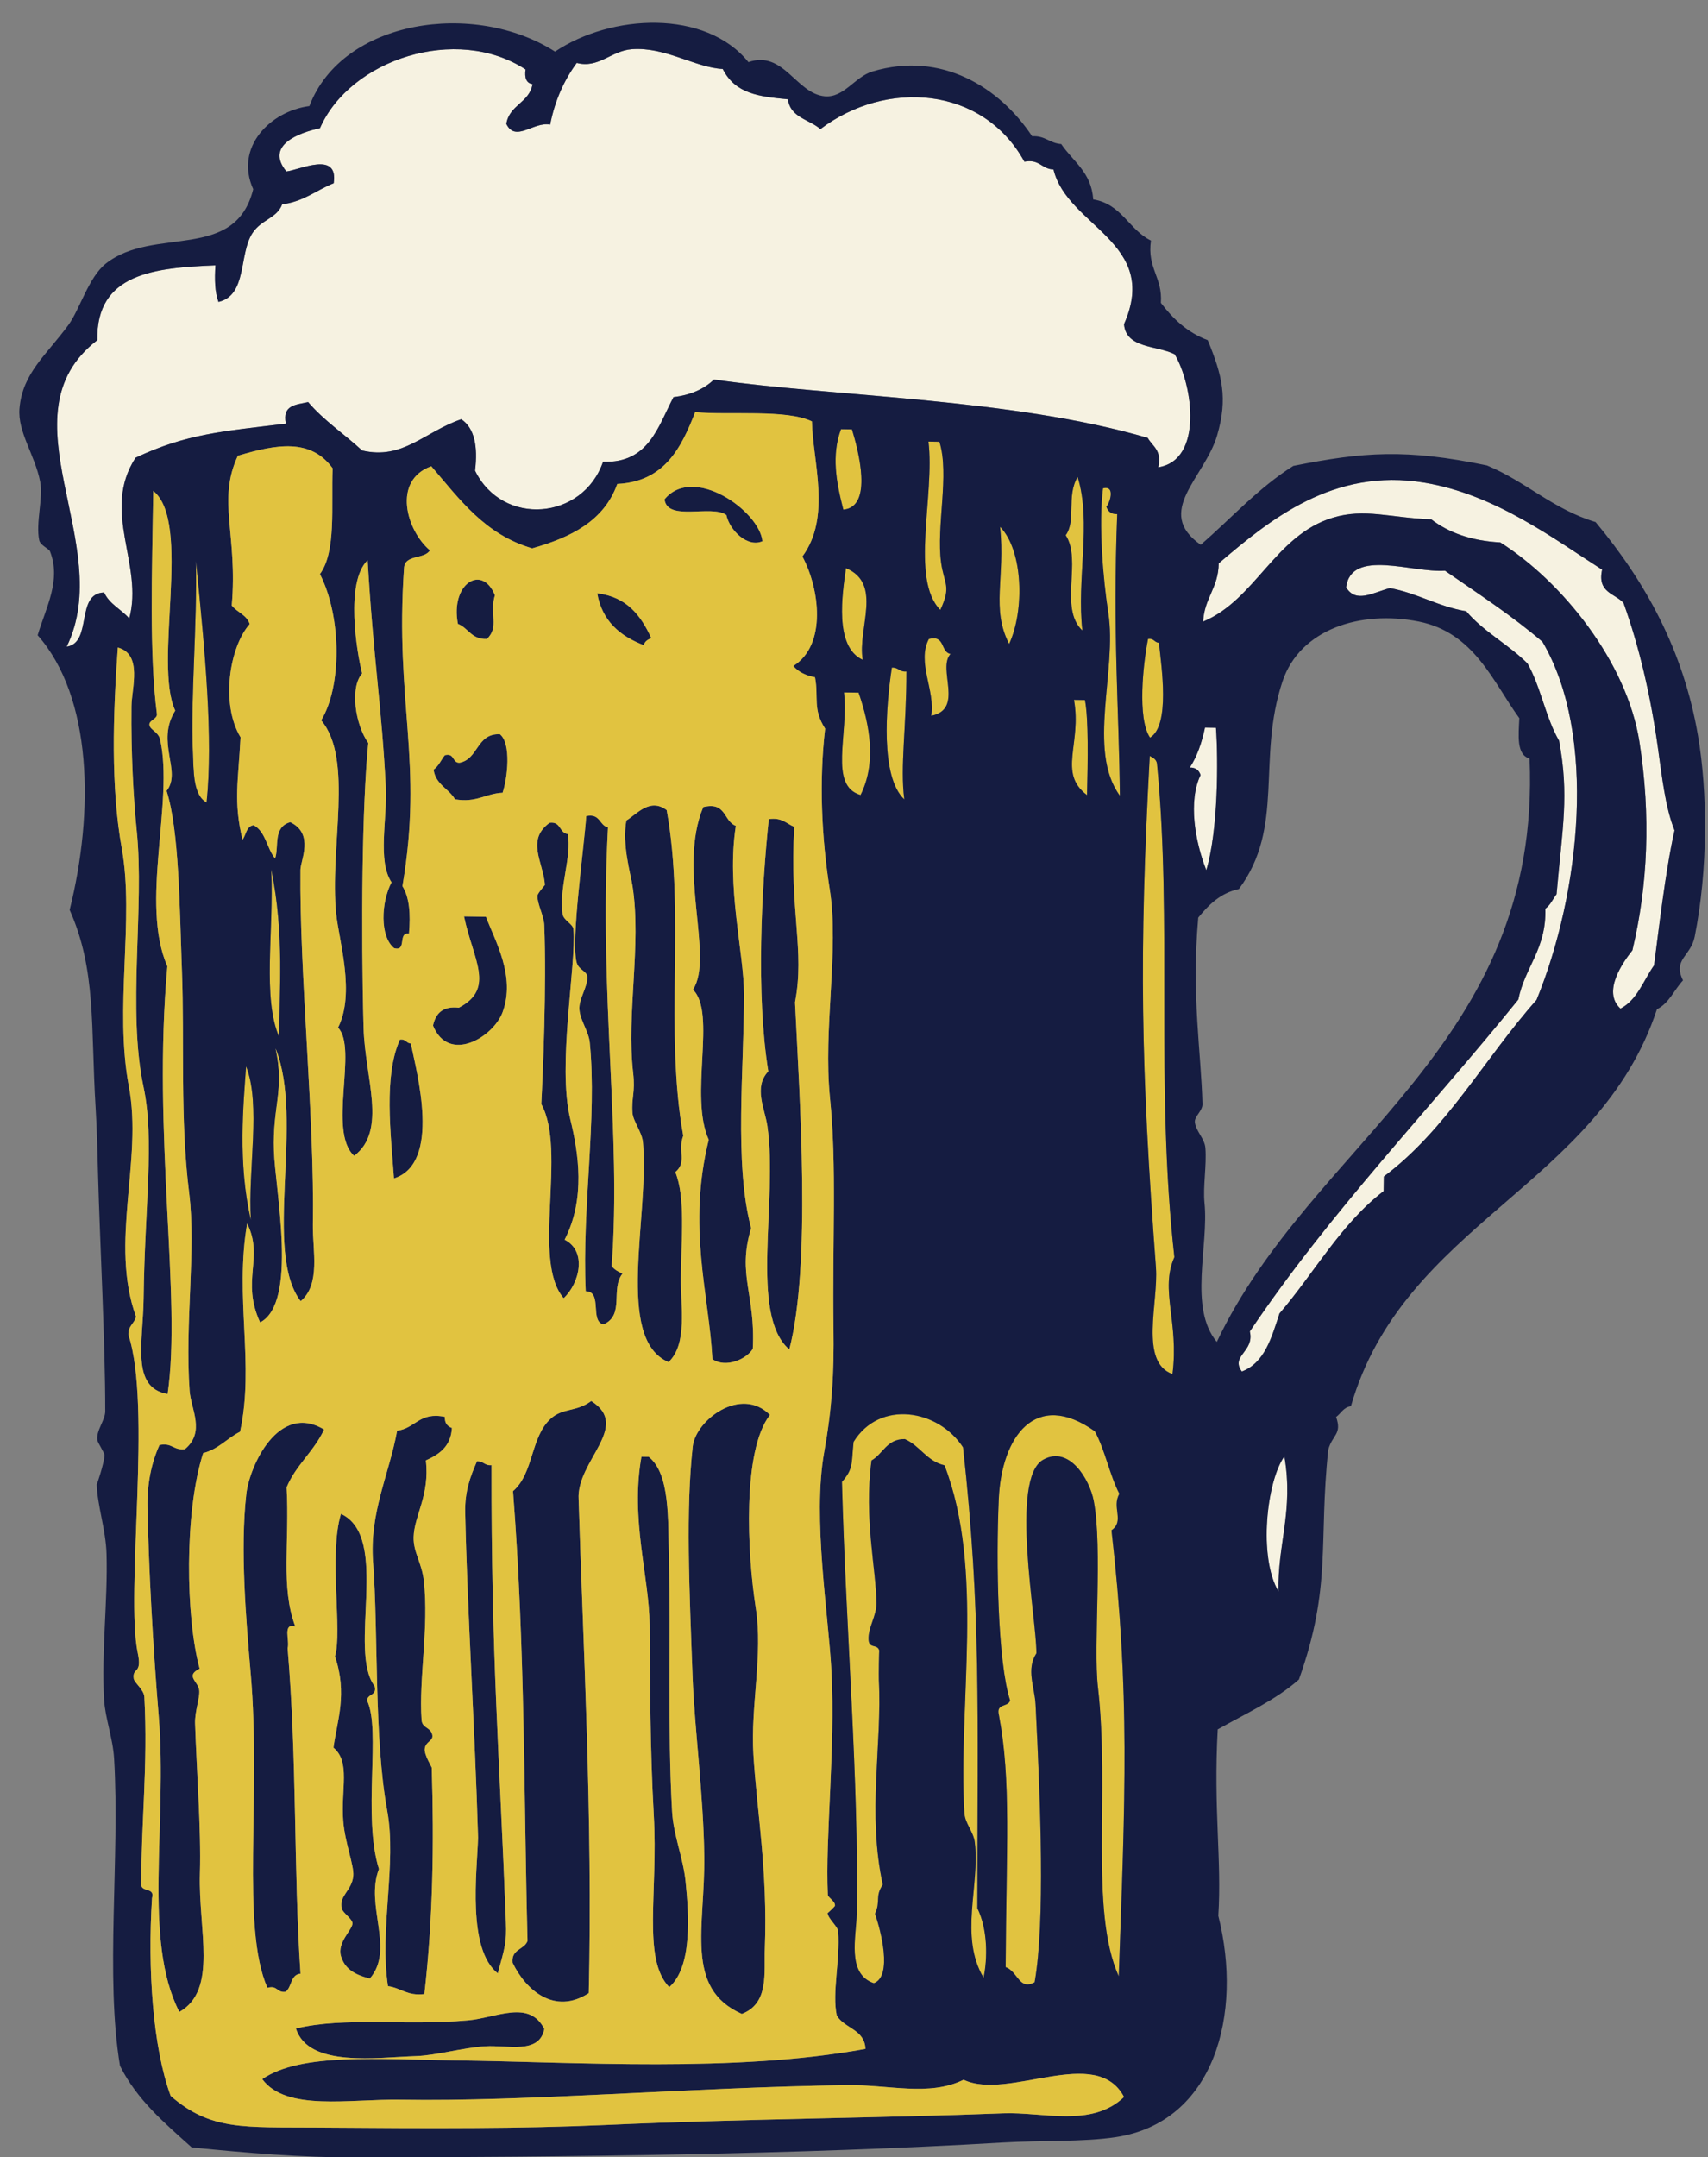 <?xml version="1.0" encoding="UTF-8" standalone="no"?><svg xmlns="http://www.w3.org/2000/svg" xmlns:xlink="http://www.w3.org/1999/xlink" fill="#151c41" height="312.5" preserveAspectRatio="xMidYMid meet" version="1" viewBox="-2.8 -3.3 247.6 312.5" width="247.6" zoomAndPan="magnify"><rect x="-2.8" y="-3.3" width="247.6" height="312.5" fill="#808080" stroke="none"/><g fill-rule="evenodd"><g id="change1_1"><path d="m74.402,8.889c-.481,2.732-3.364,2.984-3.801,5.762 1.335,2.737 3.959-.376 6.352.104 .702-3.581 2.061-6.485 3.854-8.938 3.165.834 4.97-1.75 7.976-1.986 4.833-.378 9.194,2.661 13.191,2.865 1.842,3.633 5.288,3.984 9.459,4.392 .314,2.648 3.097,2.908 4.695,4.314 9.521-7.202 23.521-6.263 29.575,4.724 2.219-.41 2.482,1.07 4.217,1.128 1.988,8.286 15.497,10.516 10.222,22.408 .29,3.54 4.744,3.05 7.341,4.357 2.643,4.412 4.186,15.35-2.388,16.376 .581-2.473-.821-3.025-1.519-4.261-19.655-5.743-45.473-5.946-62.874-8.451-1.438,1.386-3.389,2.24-5.867,2.551-2.266,4.299-3.582,9.58-10.216,9.363-2.917,8.459-14.571,9.43-18.554,1.283 .427-3.539-.087-6.167-1.995-7.446-5.381,1.84-8.464,5.917-14.372,4.528-2.569-2.376-5.564-4.34-7.827-7.012-1.705.391-3.802.377-3.229,3.124-9.064,1.104-14.376,1.441-21.792,4.936-5.033,7.767 1.208,15.535-.913,23.284-1.147-1.321-2.881-2.075-3.645-3.766-4.211.134-1.632,7.286-5.425,7.854 7.253-14.848-9.689-33.501 4.439-44.407-.176-9.698 8.275-10.475 17.126-10.839-.138,2.043-.083,3.901.442,5.303 4.199-.974 2.921-6.923 4.93-9.98 1.313-1.998 3.511-2.1 4.305-4.165 3.1-.386 4.963-2.05 7.464-3.054 .717-4.724-4.837-1.957-6.856-1.702-3.126-3.801 1.818-5.61 4.87-6.273 4.353-9.949 19.784-15.035 29.793-8.511-.168,1.204.095,1.992 1.024,2.135z" fill="#f6f2e1"/></g><g id="change2_1"><path d="m119.12,58.872 1.588.026c.897,2.938 3.138,11.253-1.251,11.629-1.04-4.018-1.75-7.84-.34-11.655z" fill="#e1c340"/></g><g id="change2_2"><path d="m131.8,60.67 1.588.026c1.49,4.714-.474,12.249.242,17.478 .427,3.122 1.529,3.417-.113,6.882-4.41-4.427-.78-16.621-1.72-24.386z" fill="#e1c340"/></g><g id="change2_3"><path d="m153.42,65.792c2.056,6.615-.178,14.778.692,22.251-3.437-3.22-.033-10.151-2.42-13.808 1.56-2.157.06-5.656 1.73-8.443z" fill="#e1c340"/></g><g id="change1_2"><path d="m232.11,142.81c-2.692-2.453.372-6.747 1.729-8.444 2.241-9.413 2.691-19.489 1.027-30.165-1.824-11.696-11.298-23.303-20.175-28.928-4.242-.235-7.5-1.425-10.006-3.342-6.006-.223-9.626-1.646-14.293-.235-8.337,2.52-11.191,11.895-18.78,15.045 .17-3.412 2.222-4.881 2.257-8.435 7.396-6.308 16.605-13.896 29.846-11.687 10.27,1.713 18.773,8.159 25.739,12.604-.746,3.326 1.846,3.422 3.098,4.817 2.277,6.332 3.908,13.363 4.952,20.732 .625,4.409 1.1,8.895 2.446,12.219-1.33,5.838-2.332,14.774-2.97,19.543-1.56,2.19-2.45,5.04-4.89,6.28z" fill="#f6f2e1"/></g><g id="change2_4"><path d="m157.1,67.441c1.917-.475.902,2.301.487,2.656 .22.655.659,1.099 1.57,1.085-.679,17.296.276,28.607.386,40.78-4.793-6.534-.361-18.18-1.681-26.504-.77-4.781-1.44-12.89-.77-18.015z" fill="#e1c340"/></g><g id="change3_1"><path d="m107.73,75.1c-2.118.962-4.74-1.507-5.232-3.793-2.173-1.543-8.558.987-8.964-2.266 4.159-5.092 13.754,1.657 14.194,6.059z" fill="inherit"/></g><g id="change2_5"><path d="m142.18,73.02c3.352,3.398 3.557,12.136 1.31,16.966-2.65-5.136-.55-9.537-1.31-16.966z" fill="#e1c340"/></g><g id="change1_3"><path d="m177.23,195.39c-1.707-2.29 1.857-2.855 1.154-5.806 11.68-17.361 25.957-32.038 38.918-48.074 .957-4.755 4.078-7.271 3.925-13.173 .724-.508 1.081-1.395 1.623-2.091 .861-9.76 1.838-14.287.366-22.233-1.947-3.325-2.662-7.843-4.581-11.196-2.733-2.738-6.375-4.597-8.877-7.56-4.126-.696-7.005-2.599-11.064-3.359-2.539.681-4.923,2.232-6.353-.105 .714-5.691 9.647-2.062 14.337-2.411 4.811,3.332 9.751,6.541 14.127,10.293 7.943,13.507 5.508,36.322-.855,51.879-7.489,8.411-13.062,18.804-22.133,25.583-.012.705-.023,1.411-.035,2.117-6.184,4.735-10.058,11.859-15.119,17.754-1.16,3.48-2.15,7.12-5.45,8.38z" fill="#f6f2e1"/></g><g id="change2_6"><path d="m119.84 79.005c5.39 2.268 1.623 8.758 2.429 13.279-4.18-1.881-2.95-9.64-2.43-13.279z" fill="#e1c340"/></g><g id="change2_7"><path d="m25.605,77.981c1.338,13.203 2.511,25.744 1.542,34.974-1.978-1.071-1.867-4.505-1.996-7.446-.329-7.548.645-18.241.454-27.529z" fill="#e1c340"/></g><g id="change3_2"><path d="m68.945,82.932c-.831,2.658.699,4.577-1.164,6.335-2.245.088-2.666-1.588-4.2-2.188-1.128-5.826 3.514-8.733 5.364-4.147z" fill="inherit"/></g><g id="change3_3"><path d="m83.776,82.647c4.316.512 6.336,3.246 7.835,6.483-.475.227-.954.449-1.076,1.041-3.47-1.33-6.056-3.516-6.759-7.524z" fill="inherit"/></g><g id="change2_8"><path d="m163.62,89.259c.856-.135.902.516 1.579.556 .366,3.503 1.661,11.944-1.286,13.746-1.87-2.77-.99-10.746-.29-14.301z" fill="#e1c340"/></g><g id="change2_9"><path d="m131.85,89.264c2.426-.61 1.643,1.884 3.142,2.17-1.966,2.132 2.036,8.007-2.795,8.956 .63-3.604-2.13-7.742-.35-11.126z" fill="#e1c340"/></g><g id="change2_10"><path d="m126.49,93.412c.951-.052 1.106.667 2.108.564 .017,8.012-.935,13.708-.306,18.528-3.47-3.26-2.68-13.329-1.8-19.088z" fill="#e1c340"/></g><g id="change2_11"><path d="m119.55,97.004 2.118.035c1.715,4.961 2.562,10.274.285,14.832-4.68-1.35-1.7-8.84-2.41-14.866z" fill="#e1c340"/></g><g id="change2_12"><path d="m152.89,98.083 1.589.026c.535,2.825.421,8.804.303,13.773-4.28-3.23-.73-7.41-1.89-13.797z" fill="#e1c340"/></g><g id="change1_4"><path d="m171.88,102.1 1.589.026c.341,4.617.319,14.916-1.4,20.627-1.65-4.174-2.641-10.008-.831-13.781-.221-.654-.659-1.098-1.571-1.084 1.06-1.61 1.74-3.59 2.21-5.8z" fill="#f6f2e1"/></g><g id="change3_4"><path d="m69.671,103.06c1.688,1.364 1.092,6.376.39,8.479-2.496.111-3.773,1.484-6.899.945-.908-1.552-2.814-2.139-3.106-4.288 .725-.508 1.082-1.395 1.624-2.091 1.451-.362 1.047,1.07 2.1,1.093 2.812-.49 2.449-4.27 5.891-4.13z" fill="inherit"/></g><g id="change2_13"><path d="m163.88,106.21c.468.242.938.48 1.041,1.076 2.253,22.89-.262,46.716 2.526,71.527-2.127,4.73.694,9.397-.279,16.939-4.828-1.739-2.02-10.396-2.394-15.396-2.2-29.21-2.48-45.16-.9-74.15z" fill="#e1c340"/></g><g id="change3_5"><path d="m93.848,114.06c2.739,15.054-.355,32.03 2.399,47.167-.844,2.269.608,3.756-1.146,5.275 1.494,3.678.854,9.597.806,15.37-.035,4.154.983,9.515-1.789,12.15-7.857-3.311-2.736-21.281-3.712-31.834-.136-1.479-1.423-3.055-1.518-4.261-.174-2.199.43-2.939.096-5.823-.988-8.513 1.217-18.478-.084-27.007-.284-1.857-1.542-5.985-.901-9.546 1.471-.86 3.396-3.36 5.849-1.49z" fill="inherit"/></g><g id="change3_6"><path d="m103.87,116.34c-1.389,8.915 1.172,18.348 1.187,24.377 .024,10.549-1.473,24.523 1.029,33.906-2.061,6.775.667,9.585.242,17.479-.876,1.471-3.896,2.844-5.85,1.492-.505-9.393-3.668-19.132-.535-31.781-2.883-6.331 1.173-18.354-2.289-21.747 3.105-4.708-2.298-17.438 1.495-26.452 3.359-.83 2.909,2.04 4.719,2.72z" fill="inherit"/></g><g id="change3_7"><path d="m82.184,114.92c2.056-.427 1.862,1.324 3.151,1.641-1.307,24.785 1.967,44.069.54,63.551 .38.5.949.818 1.57,1.085-1.795,2.236.368,6.012-2.769,7.367-2.027-.47-.081-4.783-2.568-4.808-.558-12.165 1.664-24.922.594-35.998-.159-1.642-1.378-3.206-1.51-4.791-.127-1.534 1.197-3.235 1.138-4.747-.036-.883-1.252-.963-1.554-2.144-.818-3.21 1.103-16.63 1.408-21.16z" fill="inherit"/></g><g id="change3_8"><path d="m112.34,116.48c-.697,12.435 1.557,17.87.11,25.418 .669,13.903 2.359,38.103-.83,50.291-5.833-5.001-1.608-21.513-3.173-32.353-.369-2.554-2.05-5.621.131-7.941-1.806-11.166-.972-26.632.073-36.536 1.91-.28 2.55.66 3.69,1.12z" fill="inherit"/></g><g id="change3_9"><path d="m79.054,176.29c3.263,1.645 2.183,6.286-.14,8.471-4.707-5.438.51-21.334-3.243-28.119 .228-4.308.779-17.178.428-25.939-.054-1.35-1.05-3.113-.989-4.253 .019-.348 1.088-1.529 1.085-1.57-.251-3.328-2.773-6.482.678-8.991 1.666-.223 1.375,1.448 2.621,1.632 .652,3.234-1.314,7.79-.722,11.637 .133.86 1.492,1.393 1.554,2.144 .436,5.343-2.377,19.644-.454,27.527 1.188,4.88 2.243,11.48-.818,17.46z" fill="inherit"/></g><g id="change2_14"><path d="m36.519,122.64c1.976,9.671 1.078,17.737 1.186,24.377-2.526-5.75-.788-15.22-1.186-24.38z" fill="#e1c340"/></g><g id="change3_10"><path d="m64.471,129.46c1.059.018 2.117.035 3.176.052 1.33,3.518 4.325,8.625 2.42,13.808-1.341,3.647-7.83,7.514-10.093,1.951 .382-1.758 1.408-2.852 3.75-2.586 5.34-2.79 2.032-7 .747-13.22z" fill="inherit"/></g><g id="change3_11"><path d="m55.174,147.31c.857-.135.903.515 1.579.555 .836,4.121 4.489,17.342-2.44,19.553-.465-6.52-1.511-14.85.861-20.1z" fill="inherit"/></g><g id="change2_15"><path d="m32.871,151.18c2.197,5.515.236,15.052.692,22.251-1.925-8.27-1.068-16.84-.692-22.25z" fill="#e1c340"/></g><g id="change3_12"><path d="m81.081,213.92c.614,20.335 2.068,46.147 1.469,71.51-4.969,3.216-9.153-.45-11.048-4.418-.193-1.996 1.687-1.848 2.17-3.143-.558-21.292-.321-42.029-2.103-65.166 3.024-2.586 2.523-7.843 5.469-10.5 1.775-1.603 3.709-.934 5.866-2.551 5.878,3.7-2.192,8.69-1.823,14.27z" fill="inherit"/></g><g id="change3_13"><path d="m108.82,201.67c-4.023,5.13-3.309,20.025-2.051,28.03 1.052,6.699-.78,14.161-.35,21.175 .51,8.323 2.078,16.743 1.655,28.092-.131,3.521.64,7.959-3.333,9.477-8.369-3.709-5.317-12.533-5.448-22.858-.113-8.922-1.408-18.46-1.69-25.975-.487-12.983-.99-24.224.021-33.36 .414-3.84 6.977-8.82 11.187-4.59z" fill="inherit"/></g><g id="change2_16"><path d="m139.77,283.2c-3.565-6.014-.487-13.376-1.265-19.613-.192-1.534-1.432-2.756-1.519-4.261-.923-15.946 2.949-35.29-2.877-50.352-2.597-.613-3.528-2.837-5.761-3.803-2.62-.014-3.13,2.15-4.816,3.099-1.131,8.393.691,15.851.717,20.663 .011,1.914-1.221,3.494-1.145,5.276 .06,1.417 1.28.562 1.56,1.614-.041-.154-.099,3.658-.069,4.235 .492,9.357-1.704,19.241.57,29.662-1.178,1.768-.262,2.353-1.129,4.218 .834,2.35 2.581,9.058-.166,10.059-3.987-1.355-2.536-6.72-2.48-10.103 .319-19.368-1.56-40.52-2.146-62.52 1.689-1.937 1.35-2.625 1.684-5.797 3.769-6.117 12.266-4.739 15.874.792 2.654,24.177 2.072,37.887 2.076,66.754 1.54,3.09 1.5,7.32.91,10.08z" fill="#e1c340"/></g><g id="change2_17"><path d="m159.37,282.99c-4.267-9.504-1.266-26.639-3.016-41.882-.693-6.028.704-20.12-.613-27.016-.586-3.059-3.525-8.048-7.315-5.944-4.886,2.709-.938,23.172-.992,28.048-1.521,2.347-.251,4.878-.122,7.411 .732,14.464 1.4,31.544-.134,40.24-2.252,1.251-2.413-1.542-4.201-2.187 .079-17.155.834-27.009-.985-36.554-.436-1.706 1.391-1.075 1.623-2.091-1.778-5.563-2.045-19.867-1.637-29.151 .396-9.044 5.314-15.952 13.93-9.831 1.486,2.729 2.123,6.281 3.557,9.062-1.157,1.944.796,3.95-1.146,5.276 2.7,23.66 1.98,38.67 1.05,64.61z" fill="#e1c340"/></g><g id="change3_14"><path d="m62.719,203.56c-.164,2.701-1.849,3.831-3.784,4.702 .59,5.037-1.686,7.987-1.771,11.091-.062,2.234 1.18,3.68 1.483,6.379 .757,6.742-.748,14.082-.332,20.116 .086,1.248 1.296,1.026 1.553,2.144 .22.956-1.003.941-1.093,2.101-.066.85 1.013,2.58 1.015,2.664 .351,11.113.167,22.033-1.07,32.813-2.475.311-3.387-.891-5.276-1.147-1.266-8.204 1.298-17.733-.11-25.418-1.937-10.565-1.271-25.738-2.053-36.042-.542-7.144 2.351-12.718 3.491-19.006 2.634-.326 3.222-2.771 6.917-2.003-.041.92.368,1.39 1.03,1.62z" fill="inherit"/></g><g id="change3_15"><path d="m44.182,203.78c-1.455,3.164-4.073,5.123-5.434,8.383 .457,7.827-.905,14.445 1.257,20.144-1.905-.533-.772,2.072-1.111,3.158 1.397,16.516.842,31.902 1.87,47.158-1.464.103-1.24,1.947-2.161,2.612-1.279.195-1.135-.987-2.638-.573-3.875-8.825-.867-27.671-2.426-45.579-.664-7.628-1.54-17.972-.63-25.956 .455-4 4.634-13.32 11.273-9.34z" fill="inherit"/></g><g id="change1_5"><path d="m183.38,207.67c1.358,7.894-1.004,12.723-.854,19.578-2.96-5-1.7-16.02.85-19.58z" fill="#f6f2e1"/></g><g id="change3_16"><path d="m90.186,207.72 1.059.018c3.108,2.481 2.786,9.008 2.932,14.875 .279,11.207-.228,24.638.456,36.544 .198,3.435 1.604,6.653 1.952,10.094 .478,4.713 1.027,12.372-2.371,15.316-3.934-4.104-1.601-13.551-2.237-24.924-.547-9.795-.532-18.759-.604-27.546-.06-7-2.81-15.24-1.187-24.38z" fill="inherit"/></g><g id="change3_17"><path d="m66.346,208.39c.951-.052 1.106.665 2.109.563-.049,27.755 1.163,42.083 2.085,66.226 .112,2.934-.149,3.646-1.181,7.393-4.459-3.535-3.016-14.624-2.853-19.639-.461-15.821-1.581-33.242-1.87-47.158-.063-3.01.731-5.15 1.71-7.38z" fill="inherit"/></g><g id="change3_18"><path d="m46.628,216c7.237,3.364.926,19.765 4.884,24.969 .361,1.449-1.07,1.048-1.094,2.099 2.043,4.25-.693,16.688 1.716,24.387-2.071,5.29 2.345,11.622-1.32,15.864-2.455-.601-3.681-1.569-4.183-3.246-.592-1.982 1.652-3.796 1.667-4.738 .01-.639-1.406-1.523-1.553-2.144-.451-1.901 1.457-2.557 1.667-4.738 .144-1.495-1.22-4.812-1.458-7.967-.351-4.672 1.083-8.527-1.414-10.614 .536-3.976 2.062-7.753.218-13.233 1.101-3.53-.918-14.79.87-20.64z" fill="inherit"/></g><g id="change3_19"><path d="m76.109,290.62c-.71,3.716-5.361,2.311-8.513,2.508-3.396.211-7.162,1.332-10.084,1.422-5.506.168-15.62,1.728-17.409-3.994 7.014-1.713 15.769-.36 24.907-1.178 4.231-.38 8.89-3.06 11.099,1.24z" fill="inherit"/></g><g id="change3_20"><path d="m77.657,4.177c8.149-5.465 21.83-6.167 28.04,1.521 5.087-1.761 6.921,4.551 11.038,4.948 2.796.27 4.377-2.826 6.943-3.593 10.035-2.997 18.438,2.313 23.144,9.384 1.908-.11 2.535,1.02 4.219,1.129 1.697,2.523 4.389,4.087 4.633,8.019 4.154.668 5.153,4.391 8.374,5.963-.578,4.031 1.703,5.298 1.439,9.025 1.747,2.304 3.826,4.285 6.795,5.407 2.109,5.138 2.931,8.414 1.36,13.791-1.783,6.106-9.216,11.077-2.38,15.846 4.444-3.843 8.352-8.239 13.427-11.428 10.171-2.029 16.36-2.487 28.066-.066 5.654,2.342 9.582,6.356 15.75,8.203 7.202,8.626 12.733,18.555 14.846,30.957 1.398,8.206 1.47,19.3-.48,29.116-.564,2.843-3.215,3.258-1.693,6.326-1.284,1.363-2.009,3.308-3.775,4.174-8.486,25.686-36.717,30.967-44.369,57.516-1.08.14-1.428,1.037-2.144,1.553 .896,2.527-.563,2.581-1.137,4.746-1.432,13.412.552,19.797-4.256,33.29-3.372,2.977-7.726,4.938-11.769,7.22-.64,11.582.605,19.003.084,27.007 3.611,14.266-.583,29.901-14.826,32.058-4.812.727-10.822.457-16.428.786-29.421,1.737-63.474,2.117-93.761,2.161-7.974.012-15.638-.642-23.804-1.452-3.908-3.511-7.946-6.897-10.396-11.82-2.171-12.964.001-30.127-.854-44.494-.179-3-1.287-5.833-1.449-8.496-.417-6.86.547-14.342.349-21.175-.102-3.53-1.319-6.907-1.421-10.085 .005.162 1.081-3.036 1.128-4.217 .012-.293-.963-1.792-1.023-2.136-.244-1.399 1.126-2.886 1.128-4.218 .019-9.665-.793-25.062-1.029-33.906-.092-3.461-.166-6.845-.363-10.066-.722-11.752.119-19.958-3.763-28.656 3.56-14.276 3.299-30.791-4.64-39.791 1.203-4.043 3.44-7.946 1.79-12.149-.158-.401-1.406-.867-1.562-1.614-.533-2.56.604-6.081.14-8.47-.75-3.869-3.302-7.217-3.001-10.64 .449-5.112 3.858-7.674 7.083-12.062 1.657-2.255 2.935-6.938 5.442-8.912 6.963-5.483 18.716-.177 21.358-10.768-2.752-6.063 2.468-11.305 8.141-12.044 4.784-12.573 23.945-15.341 35.604-7.893zm-4.279,2.577c-10.01-6.524-25.441-1.438-29.793,8.511-3.051.664-7.996,2.473-4.87,6.273 2.019-.255 7.573-3.022 6.856,1.702-2.501,1.004-4.364,2.668-7.464,3.054-.794,2.065-2.992,2.167-4.305,4.165-2.009,3.057-.731,9.006-4.93,9.98-.526-1.402-.58-3.259-.442-5.303-8.852.364-17.302,1.141-17.124,10.837-14.128,10.906 2.814,29.56-4.439,44.407 3.793-.568 1.214-7.719 5.425-7.854 .764,1.691 2.498,2.445 3.645,3.766 2.122-7.749-4.12-15.517.913-23.284 7.416-3.494 12.728-3.831 21.792-4.936-.573-2.746 1.523-2.732 3.229-3.124 2.263,2.672 5.258,4.636 7.827,7.012 5.907,1.389 8.99-2.688 14.372-4.528 1.908,1.279 2.422,3.908 1.995,7.446 3.983,8.147 15.637,7.177 18.554-1.283 6.634.216 7.95-5.064 10.216-9.363 2.478-.311 4.429-1.165 5.867-2.551 17.4,2.505 43.218,2.708 62.874,8.451 .697,1.236 2.1,1.789 1.519,4.261 6.573-1.027 5.03-11.964 2.388-16.376-2.597-1.307-7.051-.817-7.341-4.357 5.275-11.893-8.233-14.122-10.222-22.408-1.734-.059-1.998-1.539-4.217-1.128-6.054-10.987-20.054-11.926-29.575-4.724-1.598-1.406-4.381-1.666-4.695-4.314-4.171-.408-7.617-.759-9.459-4.392-3.997-.204-8.357-3.243-13.191-2.865-3.006.236-4.811,2.821-7.976,1.986-1.793,2.453-3.152,5.357-3.854,8.938-2.393-.481-5.017,2.633-6.352-.104 .438-2.778 3.32-3.029 3.801-5.762-.915-.141-1.178-.929-1.01-2.133zm24.598,49.651c-2.034,5.256-4.496,10.07-11.291,10.405-1.919,5.375-6.741,7.75-12.333,9.328-6.898-2.008-10.552-7.154-14.63-11.891-5.699,2.048-3.598,9.324-.201,12.176-.781,1.346-3.637.548-3.75,2.585-1.348,19.634 2.857,27.979-.23,46.065 1.014,1.624 1.207,4.042.945,6.899-1.668-.289-.24,2.624-2.152,2.083-2.087-1.695-1.901-6.618-.372-9.538-2.081-3.095-.601-9.2-.832-13.781-.592-11.753-1.792-18.472-2.635-32.875-3.264,3.139-1.588,13.269-.8,16.402-1.826,2.105-.959,7.469.893,10.076-.897,8.901-1.072,26.731-.681,41.292 .194,7.234 3.475,14.844-1.364,18.511-3.875-3.488.568-15.594-2.341-18.572 2.517-4.933.143-12.607-.259-16.419-1.009-9.582 2.588-22.442-2.184-28.101 2.96-4.8 3.022-14.888-.18-21.185 2.393-3.27 1.618-9.813 1.842-15.325-3.187-4.348-8.081-3.504-13.738-1.815-3.028,6.463.005,11.382-.887,21.695 .776.986 2.188,1.356 2.603,2.691-2.934,3.3-4.245,11.579-1.329,16.393-.308,6.259-1.058,9.289.285,14.832 .543-.694.533-1.961 1.623-2.091 1.742.92 1.898,3.373 3.098,4.817 .601-1.626-.356-4.554 2.205-5.259 3.507,1.685 1.489,5.536 1.475,6.908-.153,15.209 2.057,35.848 1.8,51.393-.062,3.706 1.169,8.634-1.771,11.091-5.476-7.206.566-26.182-3.632-36.597 1.325,6.078-.463,8.26-.245,14.823 .19,5.715 3.517,21.989-1.999,24.854-2.815-6.121.59-9.355-1.882-14.328-1.842,10.733 1.096,20.415-1.027,30.165-1.879.93-3.114,2.526-5.346,3.09-2.749,8.501-2.547,23.795-.515,31.233-2.171,1.077-.159,1.831-.052,3.176 .088,1.118-.663,3.023-.608,4.757 .215,6.739.893,15.288.701,21.722-.246,8.246 2.651,16.872-2.979,20.072-5.343-10.427-1.703-27.223-2.999-42.941-.852-10.336-1.455-21.601-1.62-30.209-.063-3.331.575-6.43 1.737-8.973 1.843-.395 2.022.821 3.697.59 2.986-2.499.858-5.798.668-8.46-.703-9.901.967-20.36-.057-28.596-1.346-10.824-.66-21.749-1.056-32.319-.344-9.17-.39-20.211-2.219-25.983 2.255-2.835-1.632-7.029 1.251-11.628-3.214-6.877 2.477-27.25-3.182-31.824-.189,11.99-.584,23.752.526,32.31 .094.729-1.145.904-1.085,1.571 .066.743 1.295.988 1.553,2.144 2.019,9.043-2.964,23.692 1.047,32.848-2.202,24.312 2.076,47.928.038,61.954-5.372-.899-3.549-7.561-3.479-13.825 .149-13.423 1.633-22.916-.023-30.711-2.363-11.122.165-25.947-.977-37.083-.462-4.509-.838-11.127-.761-18.017 .028-2.628 1.639-7.532-1.979-8.504-.705,9.775-1.034,20.201.579,29.133 1.834,10.156-1.112,23.208 1.021,34.437 2.043,10.759-2.846,22.619 1.038,33.376-.244,1.005-1.163,1.311-1.103,2.63 3.425,10.322-.463,37.438 1.357,46.091 .666,3.162-.816,2.014-.59,3.696 .083.623 1.486,1.578 1.544,2.673 .528,9.852-.483,18.58-.445,26.998-.18,1.39 2.047.451 1.553,2.144-.651,10.287.122,21.628 2.705,28.639 5.807,5.065 10.732,4.503 21.105,4.585 17.295.135 29.79.169 41.838-.369 20.394-.911 40.204-1.011 57.745-1.695 5.788-.225 12.802,2.115 17.515-2.358-4.029-7.649-16.732.596-23.258-2.502-4.986,2.467-10.866.687-16.958.779-23.221.354-46.424,2.426-64.637,2.111-7.391-.129-16.598,1.737-20.073-2.979 5.556-3.844 16.895-2.857 28.109-2.712 17.491.224 40.291,1.805 59.334-1.671-.111-2.844-3.056-2.947-4.157-4.833-.707-3.303.508-8.04.201-12.176-.056-.754-1.437-1.797-1.544-2.673 .009.071 1.065-.966 1.076-1.042 .093-.651-1.013-1.183-1.032-1.605-.382-8.448 1.106-21.037.533-32.292-.421-8.243-2.778-22.189-1.065-31.789 1.152-6.452 1.446-11.415 1.356-17.98-.177-12.886.498-23.472-.509-33.368-1.019-10.014 1.358-21.441-.031-30.184-1.201-7.56-1.558-15.73-.674-23.31-1.843-2.878-.907-4.493-1.466-7.438-1.348-.258-2.421-.782-3.15-1.64 4.894-3.047 3.816-11.211 1.32-15.864 4.236-5.751 1.489-13.732 1.382-19.57-3.7-1.784-12-.856-16.914-1.323zm21.474,14.122c4.389-.375 2.148-8.691 1.251-11.629l-1.588-.026c-1.4,3.815-.69,7.637.34,11.655zm14.06,14.529c1.643-3.464.54-3.76.113-6.882-.716-5.229 1.248-12.764-.242-17.478l-1.588-.026c.95,7.765-2.68,19.959 1.72,24.386zm18.18-10.821c2.387,3.657-1.017,10.588 2.42,13.808-.87-7.473 1.363-15.637-.692-22.251-1.67,2.787-.17,6.286-1.73,8.443zm85.29,62.305c.638-4.769 1.64-13.705 2.97-19.543-1.347-3.325-1.821-7.81-2.446-12.219-1.044-7.369-2.675-14.4-4.952-20.732-1.252-1.395-3.844-1.491-3.098-4.817-6.966-4.445-15.47-10.891-25.739-12.604-13.24-2.209-22.45,5.379-29.846,11.687-.035,3.554-2.087,5.022-2.257,8.435 7.589-3.15 10.443-12.526 18.78-15.045 4.667-1.411 8.287.012 14.293.235 2.506,1.917 5.764,3.107 10.006,3.342 8.877,5.625 18.351,17.232 20.175,28.928 1.664,10.676 1.214,20.752-1.027,30.165-1.356,1.697-4.421,5.991-1.729,8.444 2.45-1.25 3.34-4.1 4.88-6.28zm-79.12-51.082c1.319,8.324-3.112,19.97 1.681,26.504-.109-12.172-1.064-23.484-.386-40.78-.911.014-1.351-.43-1.57-1.085 .415-.355 1.43-3.131-.487-2.656-.66,5.127.01,13.236.77,18.019zm-14.37,4.528c2.247-4.831 2.042-13.568-1.31-16.966 .76,7.429-1.34,11.83 1.31,16.966zm39.17,97.014c5.062-5.895 8.936-13.019 15.119-17.754 .012-.706.023-1.412.035-2.117 9.07-6.778 14.644-17.171 22.133-25.583 6.363-15.557 8.799-38.372.855-51.879-4.376-3.752-9.316-6.961-14.127-10.293-4.689.35-13.623-3.28-14.337,2.411 1.43,2.337 3.813.786 6.353.105 4.06.76 6.938,2.663 11.064,3.359 2.502,2.963 6.144,4.821 8.877,7.56 1.919,3.354 2.634,7.871 4.581,11.196 1.472,7.946.495,12.473-.366,22.233-.542.697-.899,1.583-1.623,2.091 .153,5.902-2.968,8.418-3.925,13.173-12.961,16.036-27.238,30.713-38.918,48.074 .703,2.95-2.861,3.516-1.154,5.806 3.32-1.25 4.31-4.89 5.45-8.38zm-60.39-94.716c-.807-4.521 2.961-11.011-2.429-13.279-.52,3.639-1.75,11.398 2.43,13.279zm-97.119,13.226c.128,2.941.018,6.375 1.996,7.446 .969-9.229-.203-21.771-1.542-34.974 .191,9.283-.783,19.976-.454,27.524zm193.79,1.08c-1.935-.559-1.607-3.307-1.491-5.849-3.819-5.257-6.53-12.408-14.597-14.007-8.472-1.68-17.217,1.136-19.734,8.676-3.768,11.278.387,21.1-6.321,30.078-2.727.592-4.375,2.298-5.894,4.14-1.003,11.391.42,19.489.613,27.016 .025.982-1.198,1.792-1.102,2.629 .149,1.319 1.42,2.346 1.526,3.731 .195,2.533-.367,5.612-.131,7.941 .641,6.301-2.336,15.178 1.785,20.151 13.77-29.08 47.09-42.89 45.34-84.51zm-55.02-3.03c2.947-1.802 1.652-10.243 1.286-13.746-.677-.04-.723-.69-1.579-.556-.71,3.556-1.59,11.532.29,14.302zm-31.72-3.17c4.831-.949.829-6.824 2.795-8.956-1.499-.286-.716-2.78-3.142-2.17-1.79,3.384.97,7.522.34,11.126zm-3.91,12.11c-.629-4.82.322-10.516.306-18.528-1.002.102-1.157-.616-2.108-.564-.88,5.763-1.67,15.832 1.8,19.092zm-6.34-.63c2.276-4.557 1.43-9.871-.285-14.832l-2.118-.035c.72,6.027-2.26,13.517 2.41,14.867zm32.83.01c.118-4.969.232-10.948-.303-13.773l-1.589-.026c1.16,6.389-2.39,10.569 1.89,13.799zm14.89-3.99c.912-.013 1.351.43 1.571,1.084-1.81,3.773-.819,9.607.831,13.781 1.72-5.711 1.741-16.011 1.4-20.627l-1.589-.026c-.47,2.22-1.15,4.2-2.21,5.8zm-4.9,72.47c.374,5-2.435,13.656 2.394,15.396 .974-7.542-1.848-12.209.279-16.939-2.788-24.811-.273-48.637-2.526-71.527-.103-.596-.573-.834-1.041-1.076-1.57,28.99-1.29,44.94.9,74.15zm-127.06-33.34c-.108-6.641.79-14.706-1.186-24.377 .398,9.16-1.34,18.63 1.186,24.38zm-4.142,26.41c-.456-7.199 1.505-16.736-.692-22.251-.376,5.41-1.233,13.98.692,22.25zm105.32,99.69c-.004-28.867.578-42.577-2.076-66.754-3.607-5.531-12.104-6.909-15.874-.792-.333,3.172.006,3.86-1.684,5.797 .586,22 2.465,43.151 2.146,62.52-.056,3.383-1.507,8.747 2.48,10.103 2.747-1.001 1-7.709.166-10.059 .867-1.865-.049-2.45 1.129-4.218-2.274-10.421-.078-20.305-.57-29.662-.029-.577.028-4.39.069-4.235-.279-1.052-1.5-.197-1.56-1.614-.076-1.782 1.155-3.362 1.145-5.276-.025-4.812-1.848-12.271-.717-20.663 1.687-.948 2.196-3.112 4.816-3.099 2.232.966 3.164,3.189 5.761,3.803 5.826,15.062 1.954,34.405 2.877,50.352 .087,1.505 1.326,2.727 1.519,4.261 .777,6.237-2.301,13.6 1.265,19.613 .58-2.75.62-6.98-.9-10.07zm19.44-54.74c1.942-1.326-.011-3.332 1.146-5.276-1.434-2.78-2.07-6.333-3.557-9.062-8.615-6.121-13.533.787-13.93,9.831-.408,9.284-.142,23.588 1.637,29.151-.232,1.016-2.059.385-1.623,2.091 1.819,9.545 1.064,19.398.985,36.554 1.788.645 1.949,3.438 4.201,2.187 1.534-8.696.866-25.776.134-40.24-.129-2.533-1.399-5.064.122-7.411 .054-4.876-3.894-25.339.992-28.048 3.79-2.104 6.729,2.886 7.315,5.944 1.317,6.896-.08,20.987.613,27.016 1.75,15.243-1.251,32.378 3.016,41.882 .93-25.94 1.65-40.95-1.05-64.61zm24.21,8.87c-.15-6.855 2.212-11.685.854-19.578-2.55,3.56-3.81,14.58-.85,19.58z" fill="inherit"/></g><g id="change2_18"><path d="m114.9,57.743c.107,5.837 2.854,13.818-1.382,19.57 2.496,4.652 3.573,12.816-1.32,15.864 .729.858 1.802,1.382 3.15,1.64 .559,2.945-.376,4.56 1.466,7.438-.884,7.58-.526,15.75.674,23.31 1.389,8.742-.987,20.169.031,30.184 1.007,9.896.333,20.482.509,33.368 .09,6.565-.204,11.528-1.356,17.98-1.713,9.6.644,23.546 1.065,31.789 .574,11.255-.915,23.844-.533,32.292 .019.423 1.125.954 1.032,1.605-.011.076-1.067,1.113-1.076,1.042 .107.876 1.488,1.919 1.544,2.673 .308,4.136-.908,8.873-.201,12.176 1.101,1.886 4.045,1.989 4.157,4.833-19.044,3.476-41.844,1.895-59.334,1.671-11.214-.146-22.553-1.132-28.109,2.712 3.475,4.717 12.682,2.851 20.073,2.979 18.212.314 41.416-1.758 64.637-2.111 6.092-.093 11.972,1.688 16.958-.779 6.525,3.098 19.229-5.147 23.258,2.502-4.713,4.474-11.727,2.134-17.515,2.358-17.541.685-37.352.784-57.745,1.695-12.048.538-24.543.504-41.838.369-10.373-.082-15.298.48-21.105-4.585-2.583-7.011-3.355-18.352-2.705-28.639 .494-1.692-1.733-.754-1.553-2.144-.038-8.418.973-17.146.445-26.998-.059-1.095-1.461-2.05-1.544-2.673-.226-1.683 1.256-.534.59-3.696-1.821-8.653 2.067-35.769-1.357-46.091-.06-1.319.858-1.625 1.103-2.63-3.884-10.757 1.005-22.617-1.038-33.376-2.133-11.229.813-24.28-1.021-34.437-1.613-8.932-1.284-19.357-.579-29.133 3.617.973 2.007,5.876 1.979,8.504-.077,6.89.299,13.508.761,18.017 1.142,11.136-1.386,25.961.977,37.083 1.656,7.795.172,17.289.023,30.711-.07,6.265-1.893,12.926 3.479,13.825 2.039-14.026-2.239-37.642-.038-61.954-4.011-9.156.972-23.805-1.047-32.848-.258-1.156-1.487-1.4-1.553-2.144-.059-.667 1.18-.842 1.085-1.571-1.11-8.557-.715-20.319-.526-32.31 5.659,4.574-.033,24.947 3.182,31.824-2.883,4.599 1.004,8.793-1.251,11.628 1.829,5.772 1.875,16.813 2.219,25.983 .396,10.57-.29,21.495 1.056,32.319 1.024,8.235-.646,18.694.057,28.596 .189,2.662 2.317,5.961-.668,8.46-1.675.231-1.854-.984-3.697-.59-1.162,2.543-1.8,5.642-1.737,8.973 .165,8.608.768,19.873 1.62,30.209 1.296,15.719-2.345,32.515 2.999,42.941 5.63-3.2 2.733-11.826 2.979-20.072 .192-6.434-.486-14.982-.701-21.722-.055-1.733.696-3.639.608-4.757-.107-1.345-2.119-2.099.052-3.176-2.032-7.438-2.233-22.732.515-31.233 2.232-.563 3.467-2.16 5.346-3.09 2.123-9.75-.815-19.432 1.027-30.165 2.472,4.973-.934,8.207 1.882,14.328 5.516-2.865 2.189-19.14 1.999-24.854-.219-6.562 1.569-8.745.245-14.823 4.198,10.416-1.843,29.391 3.632,36.597 2.94-2.457 1.71-7.385 1.771-11.091 .256-15.545-1.953-36.184-1.8-51.393 .014-1.373 2.033-5.223-1.475-6.908-2.561.705-1.604,3.633-2.205,5.259-1.2-1.444-1.356-3.897-3.098-4.817-1.09.13-1.08,1.397-1.623,2.091-1.342-5.543-.592-8.572-.285-14.832-2.916-4.814-1.604-13.093 1.329-16.393-.416-1.334-1.827-1.705-2.603-2.691 .892-10.313-2.141-15.232.887-21.695 5.657-1.689 10.551-2.533 13.738,1.815-.224,5.512.551,12.055-1.842,15.325 3.202,6.297 3.141,16.384.18,21.185 4.772,5.659 1.175,18.519 2.184,28.101 .401,3.812 2.775,11.486.259,16.419 2.909,2.979-1.533,15.084 2.341,18.572 4.839-3.667 1.559-11.276 1.364-18.511-.391-14.561-.216-32.39.681-41.292-1.852-2.607-2.719-7.97-.893-10.076-.788-3.134-2.464-13.264.8-16.402 .843,14.402 2.043,21.121 2.635,32.875 .231,4.581-1.249,10.686.832,13.781-1.529,2.919-1.715,7.843.372,9.538 1.913.542.484-2.372 2.152-2.083 .261-2.857.069-5.275-.945-6.899 3.087-18.086-1.118-26.431.23-46.065 .113-2.038 2.968-1.239 3.75-2.585-3.396-2.852-5.498-10.127.201-12.176 4.078,4.736 7.732,9.882 14.63,11.891 5.592-1.578 10.414-3.953 12.333-9.328 6.795-.335 9.257-5.148 11.291-10.405 4.902.47 13.202-.458 16.912,1.341zm-21.368,11.297c.407,3.253 6.791.723 8.964,2.266 .493,2.286 3.114,4.756 5.232,3.793-.44-4.401-10.035-11.15-14.198-6.059zm-29.951,18.039c1.535.599 1.956,2.276 4.2,2.188 1.863-1.758.333-3.677 1.164-6.335-1.85-4.586-6.492-1.679-5.364,4.147zm26.955,3.092c.122-.592.601-.814 1.076-1.041-1.499-3.237-3.519-5.971-7.835-6.483 .702,4.008 3.288,6.194 6.759,7.524zm-26.757,17.029c-1.053-.023-.649-1.455-2.1-1.093-.542.697-.899,1.583-1.624,2.091 .292,2.148 2.199,2.735 3.106,4.288 3.126.539 4.403-.834 6.899-.945 .703-2.103 1.298-7.115-.39-8.479-3.441-.14-3.078,3.64-5.891,4.14zm24.22,8.35c-.641,3.562.618,7.689.901,9.546 1.302,8.529-.903,18.494.084,27.007 .334,2.883-.27,3.624-.096,5.823 .095,1.206 1.381,2.781 1.518,4.261 .976,10.553-4.145,28.523 3.712,31.834 2.771-2.636 1.754-7.996 1.789-12.15 .049-5.773.688-11.692-.806-15.37 1.755-1.52.302-3.007 1.146-5.275-2.754-15.137.34-32.113-2.399-47.167-2.453-1.86-4.378.64-5.849,1.5zm11.151-1.94c-3.793,9.014 1.61,21.744-1.495,26.452 3.462,3.393-.594,15.416 2.289,21.747-3.133,12.649.03,22.389.535,31.781 1.953,1.352 4.974-.021 5.85-1.492 .425-7.894-2.302-10.703-.242-17.479-2.502-9.383-1.005-23.357-1.029-33.906-.014-6.029-2.575-15.463-1.187-24.377-1.81-.67-1.36-3.54-4.72-2.72zm-18.374,22.47c.301,1.18 1.518,1.26 1.554,2.144 .059,1.512-1.265,3.213-1.138,4.747 .132,1.585 1.351,3.149 1.51,4.791 1.07,11.076-1.151,23.833-.594,35.998 2.487.024.542,4.338 2.568,4.808 3.137-1.355.974-5.131 2.769-7.367-.621-.267-1.19-.585-1.57-1.085 1.427-19.482-1.847-38.766-.54-63.551-1.289-.317-1.095-2.067-3.151-1.641-.305,4.52-2.226,17.94-1.408,21.15zm27.874-20.72c-1.045,9.903-1.879,25.37-.073,36.536-2.181,2.321-.5,5.388-.131,7.941 1.565,10.84-2.66,27.352 3.173,32.353 3.188-12.188 1.499-36.388.83-50.291 1.446-7.549-.808-12.983-.11-25.418-1.14-.46-1.78-1.4-3.69-1.12zm-28.778,43.47c-1.923-7.883.89-22.185.454-27.527-.062-.751-1.421-1.283-1.554-2.144-.592-3.848 1.374-8.403.722-11.637-1.246-.184-.955-1.855-2.621-1.632-3.451,2.509-.929,5.663-.678,8.991 .003.041-1.066,1.222-1.085,1.57-.061,1.14.935,2.903.989,4.253 .351,8.761-.2,21.631-.428,25.939 3.753,6.785-1.464,22.681 3.243,28.119 2.323-2.185 3.402-6.826.14-8.471 3.061-5.98 2.006-12.58.818-17.46zm-16.149-16.15c-2.341-.266-3.367.828-3.75,2.586 2.263,5.563 8.752,1.696 10.093-1.951 1.905-5.182-1.09-10.29-2.42-13.808-1.059-.018-2.118-.035-3.176-.052 1.286,6.22 4.594,10.43-.747,13.22zm-9.41,24.73c6.929-2.211 3.276-15.432 2.44-19.553-.676-.04-.722-.69-1.579-.555-2.372,5.26-1.326,13.59-.861,20.11zm28.592,32.25c-2.157,1.617-4.091.948-5.866,2.551-2.945,2.657-2.444,7.914-5.469,10.5 1.782,23.137 1.544,43.874 2.103,65.166-.483,1.295-2.364,1.146-2.17,3.143 1.895,3.968 6.079,7.634 11.048,4.418 .6-25.362-.855-51.175-1.469-71.51-.37-5.59 7.7-10.58 1.823-14.27zm14.718,6.59c-1.01,9.137-.507,20.377-.021,33.36 .282,7.515 1.577,17.053 1.69,25.975 .131,10.325-2.921,19.149 5.448,22.858 3.973-1.518 3.202-5.956 3.333-9.477 .423-11.349-1.145-19.769-1.655-28.092-.43-7.014 1.402-14.476.35-21.175-1.258-8.005-1.972-22.9 2.051-28.03-4.21-4.23-10.773.75-11.197,4.58zm-35.937-4.3c-3.694-.768-4.282,1.677-6.917,2.003-1.14,6.288-4.033,11.862-3.491,19.006 .782,10.304.117,25.477 2.053,36.042 1.409,7.685-1.156,17.214.11,25.418 1.889.257 2.802,1.458 5.276,1.147 1.237-10.78 1.421-21.7 1.07-32.813-.002-.084-1.081-1.814-1.015-2.664 .09-1.159 1.313-1.145 1.093-2.101-.256-1.117-1.467-.896-1.553-2.144-.416-6.034 1.088-13.374.332-20.116-.303-2.699-1.545-4.145-1.483-6.379 .086-3.104 2.361-6.054 1.771-11.091 1.936-.871 3.621-2.001 3.784-4.702-.659-.24-1.068-.71-1.03-1.62zm-28.778,11.18c-.909,7.984-.033,18.328.63,25.956 1.559,17.908-1.45,36.754 2.426,45.579 1.503-.414 1.359.769 2.638.573 .921-.665.697-2.51 2.161-2.612-1.028-15.256-.473-30.643-1.87-47.158 .339-1.086-.794-3.691 1.111-3.158-2.162-5.698-.8-12.316-1.257-20.144 1.361-3.26 3.979-5.219 5.434-8.383-6.638-3.99-10.817,5.33-11.273,9.34zm58.464,18.97c.072,8.787.057,17.751.604,27.546 .636,11.373-1.697,20.819 2.237,24.924 3.398-2.944 2.848-10.604 2.371-15.316-.348-3.44-1.754-6.659-1.952-10.094-.684-11.906-.177-25.337-.456-36.544-.146-5.867.176-12.394-2.932-14.875l-1.059-.018c-1.622,9.14 1.128,17.38 1.187,24.38zm-26.736-16.33c.289,13.916 1.408,31.337 1.87,47.158-.163,5.015-1.606,16.104 2.853,19.639 1.032-3.747 1.293-4.459 1.181-7.393-.922-24.143-2.134-38.471-2.085-66.226-1.002.102-1.158-.615-2.109-.563-.979,2.23-1.773,4.37-1.71,7.38zm-18.878,20.87c1.844,5.48.317,9.258-.218,13.233 2.496,2.087 1.062,5.942 1.414,10.614 .237,3.154 1.602,6.472 1.458,7.967-.21,2.182-2.118,2.837-1.667,4.738 .147.62 1.563,1.505 1.553,2.144-.015.942-2.259,2.756-1.667,4.738 .501,1.677 1.728,2.646 4.183,3.246 3.666-4.242-.75-10.574 1.32-15.864-2.409-7.698.328-20.137-1.716-24.387 .024-1.051 1.456-.649 1.094-2.099-3.958-5.204 2.353-21.604-4.884-24.969-1.788,5.85.231,17.11-.87,20.64zm19.252,52.74c-9.138.817-17.893-.535-24.907,1.178 1.789,5.722 11.902,4.162 17.409,3.994 2.923-.09 6.688-1.211 10.084-1.422 3.152-.197 7.803,1.208 8.513-2.508-2.209-4.3-6.868-1.62-11.099-1.24z" fill="#e1c340"/></g></g></svg>